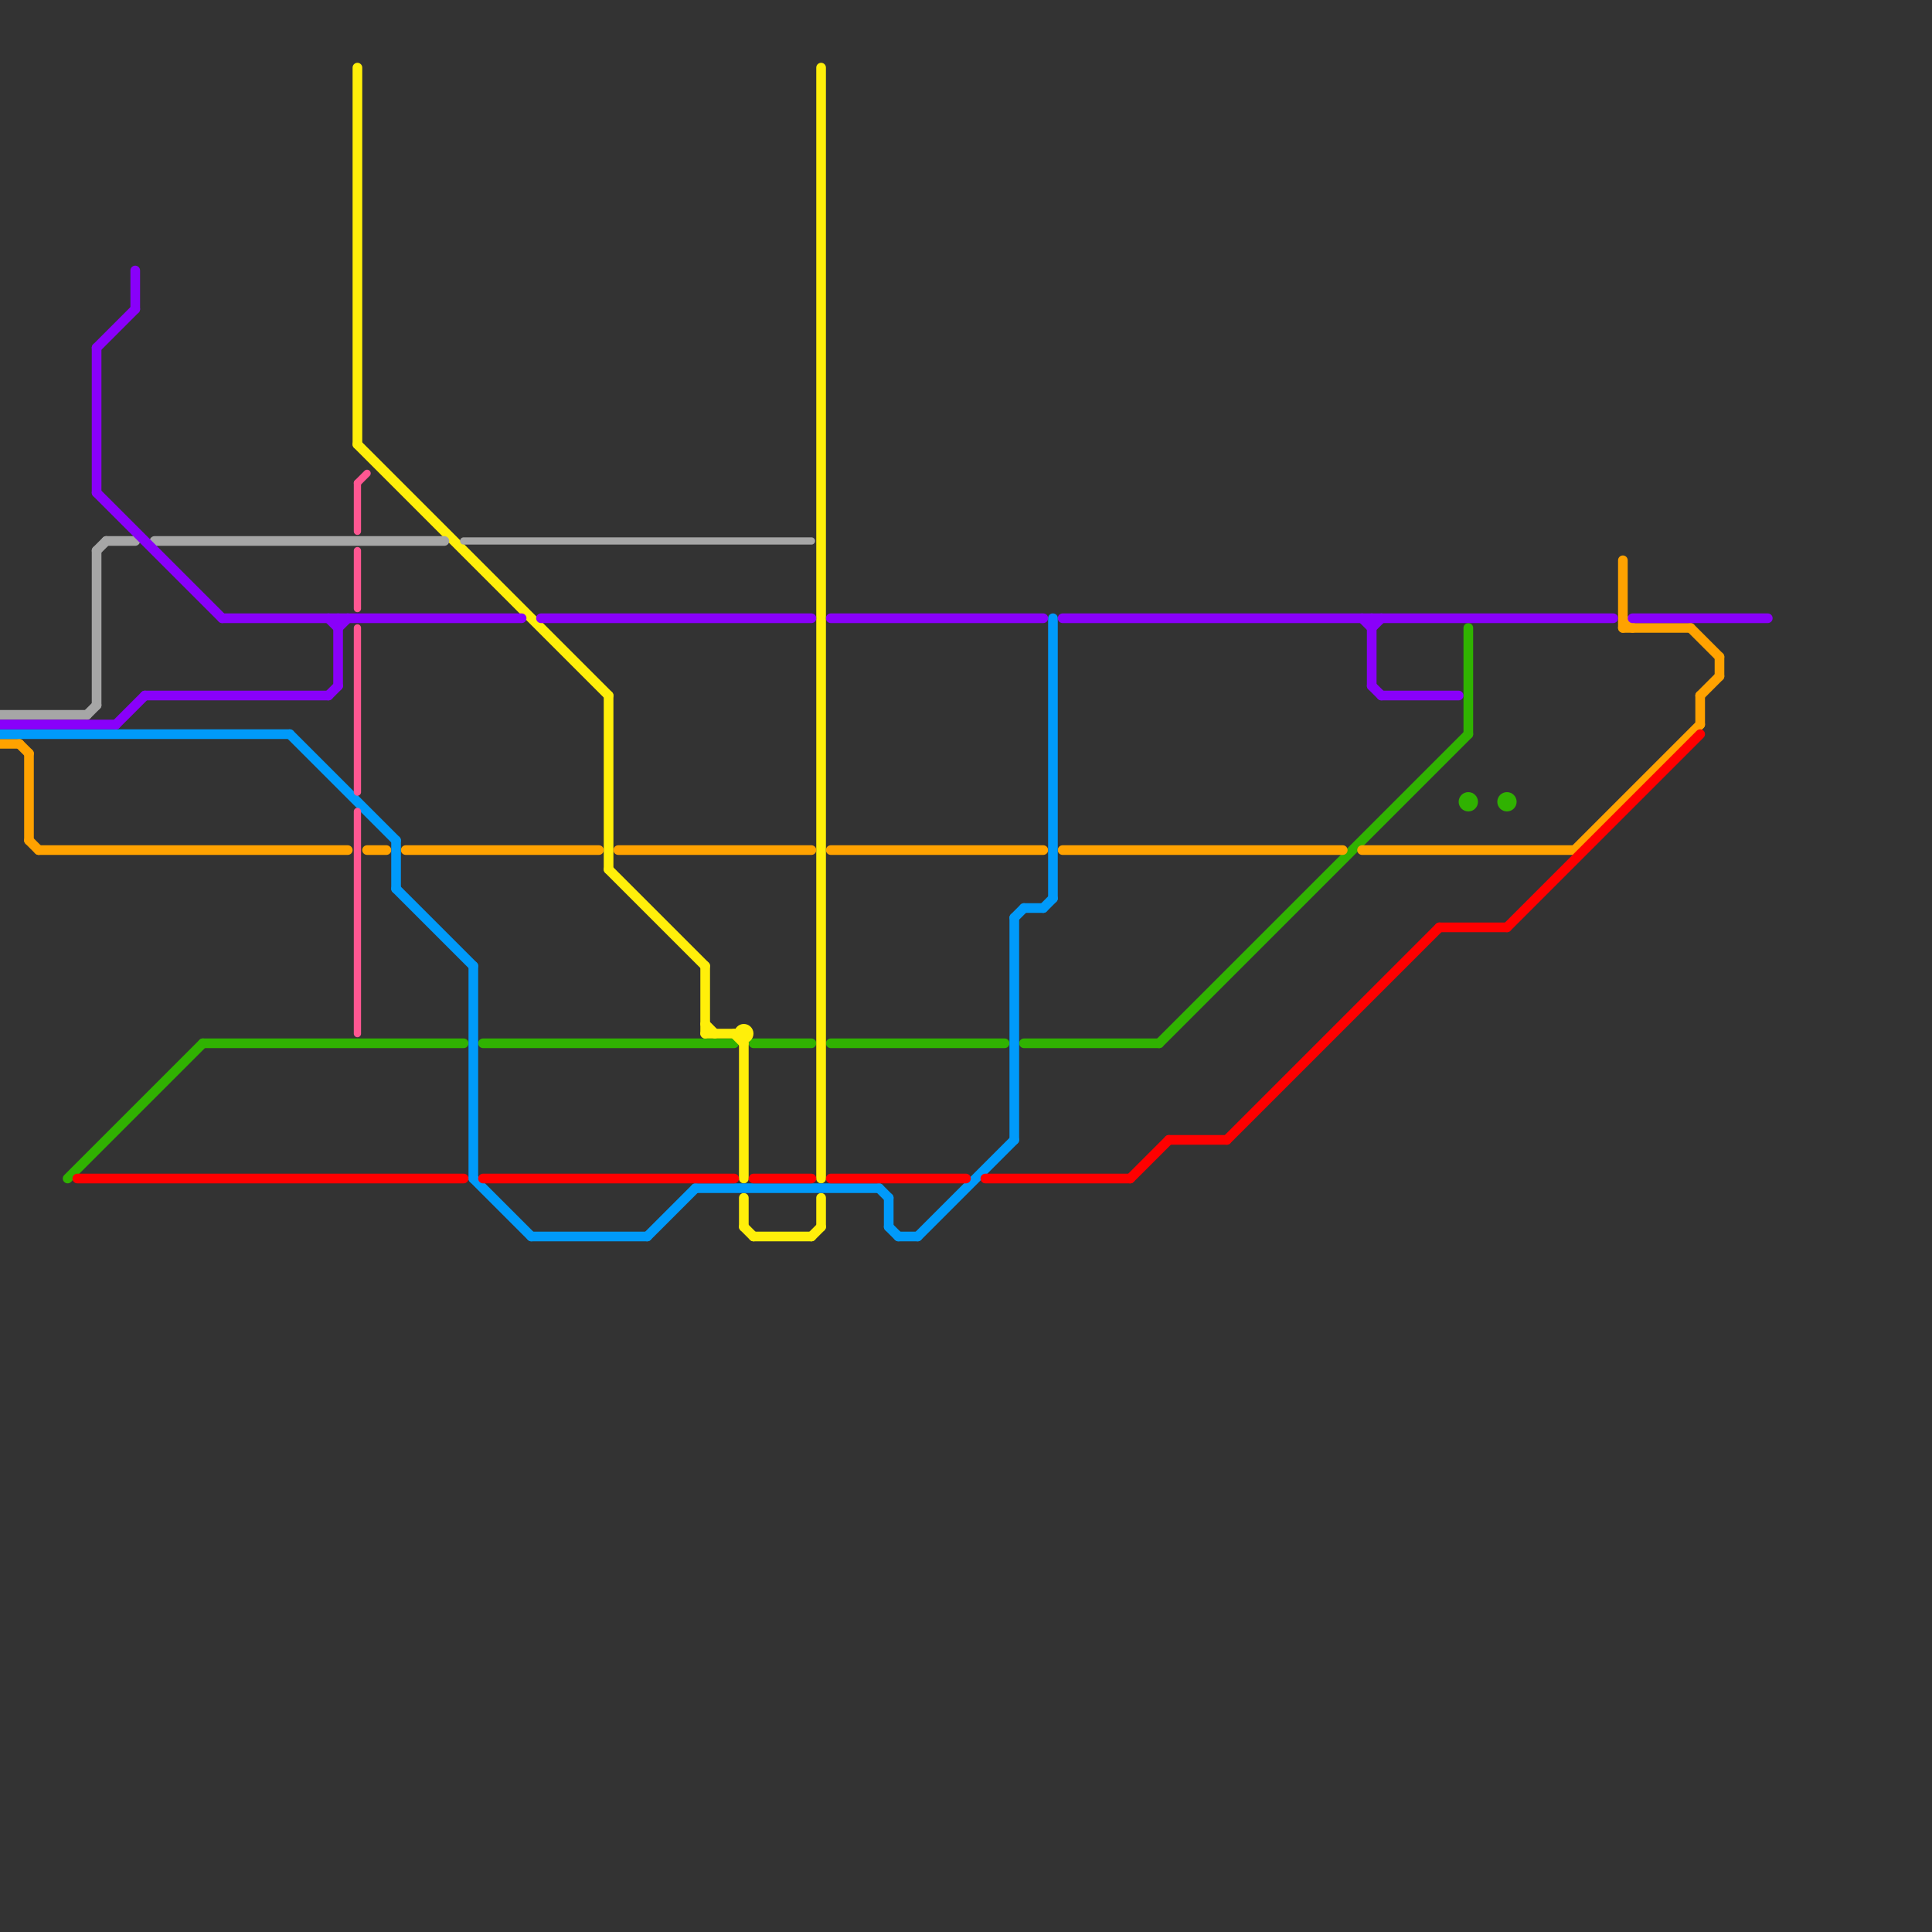 
<svg version="1.1" xmlns="http://www.w3.org/2000/svg" viewBox="0 0 200 200">
<rect x="0" y="0" width="200" height="200" fill="#333333" stroke="none"/>
<style>text { font: 1px Helvetica; font-weight: 600; white-space: pre; dominant-baseline: central; } line { stroke-width: 1; fill: none; stroke-linecap: round; stroke-linejoin: round; } .c0 { stroke: #30b201 } .c1 { stroke: #ffef0a } .c2 { stroke: #ffa200 } .c3 { stroke: #009afa } .c4 { stroke: #a6a6a6 } .c5 { stroke: #8900fa } .c6 { stroke: #ff5792 } .c7 { stroke: #ff0000 } .w1 { stroke-width: 1; }.w2 { stroke-width: .75; }</style><defs><g id="clg-ffa200"><circle r="0.6" fill="#ffa200"/><circle r="0.3" fill="#fff"/></g><g id="clg-8900fa"><circle r="0.6" fill="#8900fa"/><circle r="0.3" fill="#fff"/></g><g id="clg-a6a6a6"><circle r="0.6" fill="#a6a6a6"/><circle r="0.3" fill="#fff"/></g><g id="clg-30b201"><circle r="0.6" fill="#30b201"/><circle r="0.3" fill="#fff"/></g><g id="clg-ff0000"><circle r="0.6" fill="#ff0000"/><circle r="0.3" fill="#fff"/></g><g id="clg-ffef0a"><circle r="0.6" fill="#ffef0a"/><circle r="0.3" fill="#fff"/></g><g id="clg-009afa"><circle r="0.6" fill="#009afa"/><circle r="0.3" fill="#fff"/></g></defs><line class="c0 " x1="86" y1="108" x2="104" y2="108"/><line class="c0 " x1="152" y1="65" x2="152" y2="76"/><line class="c0 " x1="7" y1="122" x2="21" y2="108"/><line class="c0 " x1="106" y1="108" x2="120" y2="108"/><line class="c0 " x1="120" y1="108" x2="152" y2="76"/><line class="c0 " x1="78" y1="108" x2="84" y2="108"/><line class="c0 " x1="21" y1="108" x2="48" y2="108"/><line class="c0 " x1="50" y1="108" x2="76" y2="108"/><circle cx="156" cy="83" r="1" fill="#30b201" /><circle cx="152" cy="83" r="1" fill="#30b201" /><circle cx="77" cy="107" r="1" fill="#ffef0a" /><line class="c1 " x1="73" y1="107" x2="76" y2="107"/><line class="c1 " x1="77" y1="124" x2="77" y2="127"/><line class="c1 " x1="37" y1="46" x2="63" y2="72"/><line class="c1 " x1="63" y1="90" x2="73" y2="100"/><line class="c1 " x1="73" y1="106" x2="74" y2="107"/><line class="c1 " x1="77" y1="127" x2="78" y2="128"/><line class="c1 " x1="77" y1="108" x2="77" y2="122"/><line class="c1 " x1="63" y1="72" x2="63" y2="90"/><line class="c1 " x1="85" y1="124" x2="85" y2="127"/><line class="c1 " x1="76" y1="107" x2="77" y2="108"/><line class="c1 " x1="84" y1="128" x2="85" y2="127"/><line class="c1 " x1="37" y1="7" x2="37" y2="46"/><line class="c1 " x1="85" y1="7" x2="85" y2="122"/><line class="c1 " x1="73" y1="100" x2="73" y2="107"/><line class="c1 " x1="78" y1="128" x2="84" y2="128"/><line class="c2 " x1="176" y1="72" x2="178" y2="70"/><line class="c2 " x1="2" y1="77" x2="3" y2="78"/><line class="c2 " x1="110" y1="88" x2="139" y2="88"/><line class="c2 " x1="86" y1="88" x2="108" y2="88"/><line class="c2 " x1="4" y1="88" x2="36" y2="88"/><line class="c2 " x1="168" y1="65" x2="175" y2="65"/><line class="c2 " x1="3" y1="87" x2="4" y2="88"/><line class="c2 " x1="168" y1="64" x2="169" y2="65"/><line class="c2 " x1="176" y1="72" x2="176" y2="75"/><line class="c2 " x1="178" y1="68" x2="178" y2="70"/><line class="c2 " x1="64" y1="88" x2="84" y2="88"/><line class="c2 " x1="42" y1="88" x2="62" y2="88"/><line class="c2 " x1="163" y1="88" x2="176" y2="75"/><line class="c2 " x1="141" y1="88" x2="163" y2="88"/><line class="c2 " x1="0" y1="77" x2="2" y2="77"/><line class="c2 " x1="3" y1="78" x2="3" y2="87"/><line class="c2 " x1="38" y1="88" x2="40" y2="88"/><line class="c2 " x1="175" y1="65" x2="178" y2="68"/><line class="c2 " x1="168" y1="58" x2="168" y2="65"/><line class="c3 " x1="55" y1="128" x2="67" y2="128"/><line class="c3 " x1="106" y1="94" x2="108" y2="94"/><line class="c3 " x1="92" y1="124" x2="92" y2="127"/><line class="c3 " x1="91" y1="123" x2="92" y2="124"/><line class="c3 " x1="105" y1="95" x2="106" y2="94"/><line class="c3 " x1="95" y1="128" x2="105" y2="118"/><line class="c3 " x1="30" y1="76" x2="41" y2="87"/><line class="c3 " x1="49" y1="122" x2="55" y2="128"/><line class="c3 " x1="72" y1="123" x2="91" y2="123"/><line class="c3 " x1="108" y1="94" x2="109" y2="93"/><line class="c3 " x1="67" y1="128" x2="72" y2="123"/><line class="c3 " x1="93" y1="128" x2="95" y2="128"/><line class="c3 " x1="109" y1="64" x2="109" y2="93"/><line class="c3 " x1="41" y1="92" x2="49" y2="100"/><line class="c3 " x1="41" y1="87" x2="41" y2="92"/><line class="c3 " x1="105" y1="95" x2="105" y2="118"/><line class="c3 " x1="49" y1="100" x2="49" y2="122"/><line class="c3 " x1="92" y1="127" x2="93" y2="128"/><line class="c3 " x1="0" y1="76" x2="30" y2="76"/><line class="c4 w2" x1="48" y1="56" x2="84" y2="56"/><line class="c4 " x1="11" y1="56" x2="14" y2="56"/><line class="c4 " x1="10" y1="57" x2="11" y2="56"/><line class="c4 " x1="0" y1="74" x2="9" y2="74"/><line class="c4 " x1="9" y1="74" x2="10" y2="73"/><line class="c4 " x1="16" y1="56" x2="46" y2="56"/><line class="c4 " x1="10" y1="57" x2="10" y2="73"/><line class="c5 " x1="110" y1="64" x2="167" y2="64"/><line class="c5 " x1="10" y1="36" x2="14" y2="32"/><line class="c5 " x1="14" y1="28" x2="14" y2="32"/><line class="c5 " x1="35" y1="65" x2="36" y2="64"/><line class="c5 " x1="34" y1="72" x2="35" y2="71"/><line class="c5 " x1="23" y1="64" x2="54" y2="64"/><line class="c5 " x1="142" y1="65" x2="143" y2="64"/><line class="c5 " x1="56" y1="64" x2="84" y2="64"/><line class="c5 " x1="142" y1="64" x2="142" y2="71"/><line class="c5 " x1="12" y1="75" x2="15" y2="72"/><line class="c5 " x1="169" y1="64" x2="183" y2="64"/><line class="c5 " x1="143" y1="72" x2="151" y2="72"/><line class="c5 " x1="141" y1="64" x2="142" y2="65"/><line class="c5 " x1="0" y1="75" x2="12" y2="75"/><line class="c5 " x1="15" y1="72" x2="34" y2="72"/><line class="c5 " x1="86" y1="64" x2="108" y2="64"/><line class="c5 " x1="35" y1="64" x2="35" y2="71"/><line class="c5 " x1="10" y1="51" x2="23" y2="64"/><line class="c5 " x1="10" y1="36" x2="10" y2="51"/><line class="c5 " x1="34" y1="64" x2="35" y2="65"/><line class="c5 " x1="142" y1="71" x2="143" y2="72"/><line class="c6 w2" x1="37" y1="50" x2="38" y2="49"/><line class="c6 w2" x1="37" y1="50" x2="37" y2="55"/><line class="c6 w2" x1="37" y1="65" x2="37" y2="82"/><line class="c6 w2" x1="37" y1="84" x2="37" y2="107"/><line class="c6 w2" x1="37" y1="57" x2="37" y2="63"/><line class="c7 " x1="102" y1="122" x2="117" y2="122"/><line class="c7 " x1="50" y1="122" x2="76" y2="122"/><line class="c7 " x1="156" y1="96" x2="176" y2="76"/><line class="c7 " x1="121" y1="118" x2="127" y2="118"/><line class="c7 " x1="117" y1="122" x2="121" y2="118"/><line class="c7 " x1="8" y1="122" x2="48" y2="122"/><line class="c7 " x1="78" y1="122" x2="84" y2="122"/><line class="c7 " x1="127" y1="118" x2="149" y2="96"/><line class="c7 " x1="149" y1="96" x2="156" y2="96"/><line class="c7 " x1="86" y1="122" x2="100" y2="122"/>
</svg>
